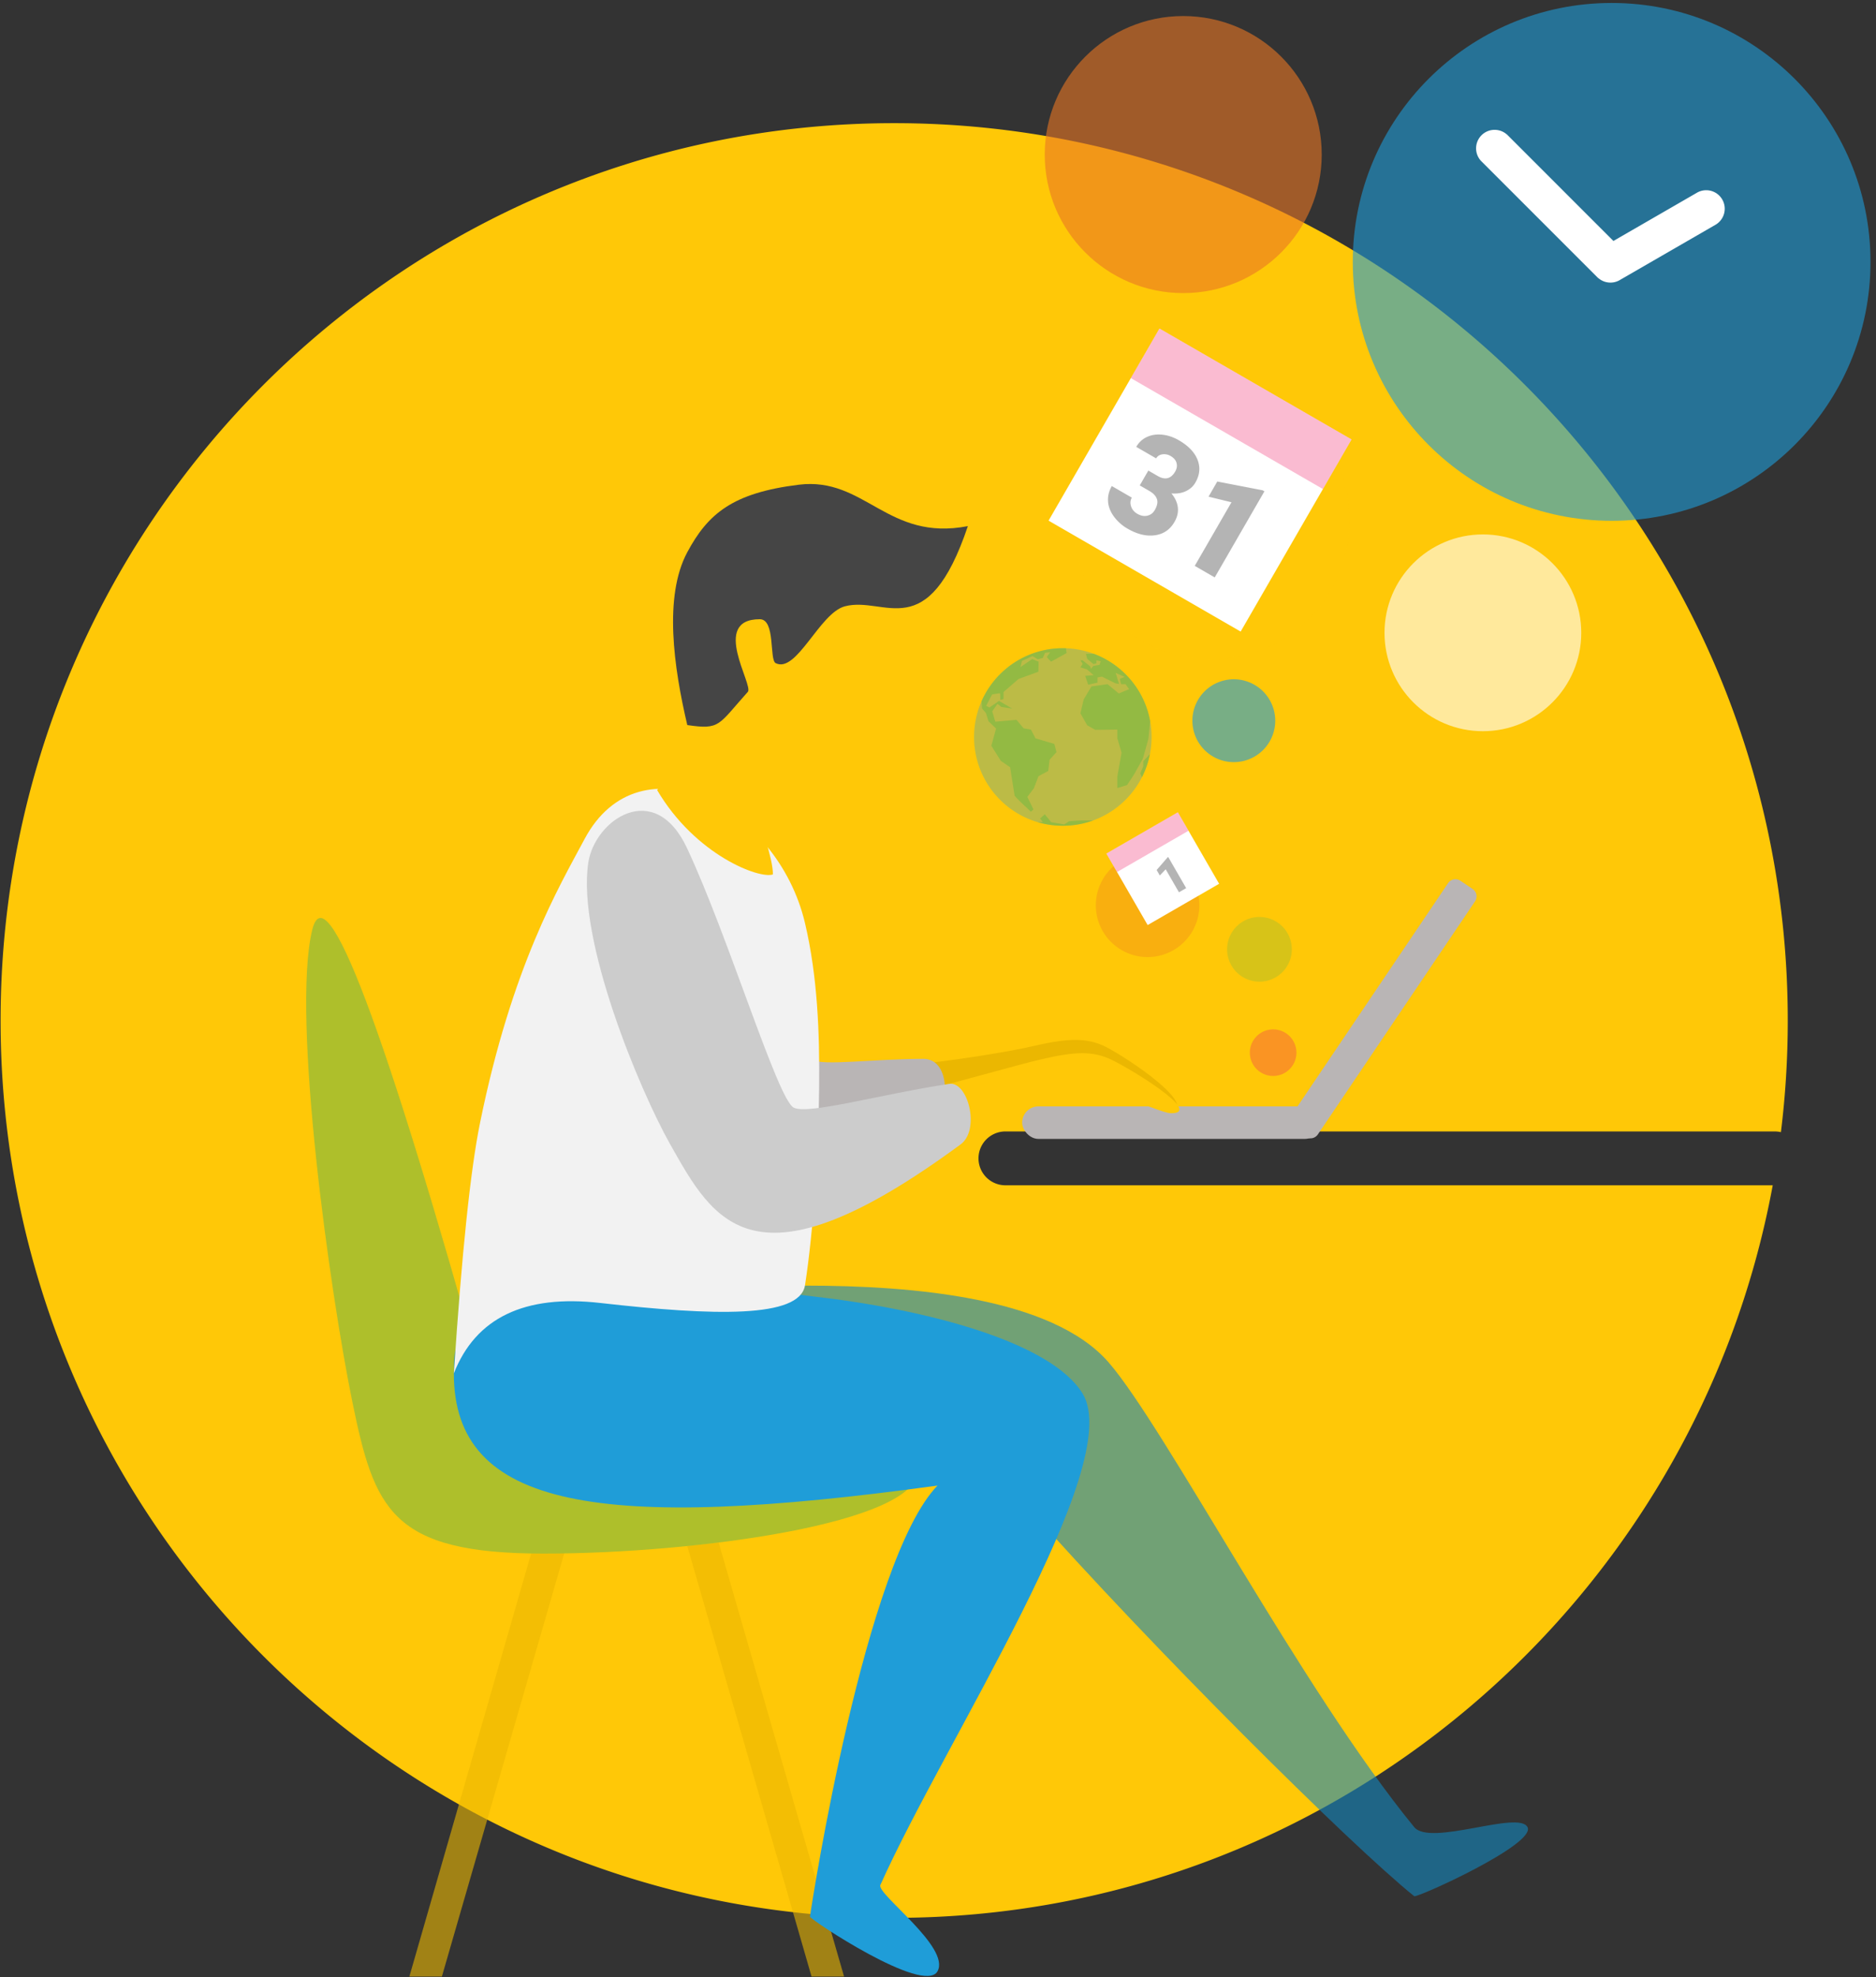 <svg width="316" height="333" xmlns="http://www.w3.org/2000/svg" xmlns:xlink="http://www.w3.org/1999/xlink"><rect width="100%" height="100%" fill="#333333" stroke="none"/><defs><path d="M150.519 0c83.129 0 150.518 67.658 150.518 151.118 0 6.368-.392 12.643-1.154 18.803a4.506 4.506 0 00-1.038-.12h-129.59a4.534 4.534 0 100 9.068l129.25.002c-12.98 70.205-74.3 123.366-147.986 123.366C67.389 302.237 0 234.579 0 151.118 0 67.658 67.39 0 150.519 0z" id="a"/></defs><g fill="none" fill-rule="evenodd"><use fill="#FFC807" opacity=".3" xlink:href="#a" transform="translate(.1 20.741)"/><g opacity=".6"><path d="M89.82 260.392l-20.866 72.473h5.477l20.717-71.636c-.965-.121-1.916-.247-2.852-.378a25.174 25.174 0 01-2.476-.459zM121.054 259.77l21.123 73.095H136.7l-20.935-72.512a11144.212 11144.212 0 015.29-.584z" fill="#EBB701"/><path d="M52.582 156.637c2.35-9.816 12.033 15.759 29.05 76.724 48.68 3.458 73.02 8.183 73.02 14.176 0 8.989-37.392 14.095-63.091 14.095-25.7 0-28.5-7.443-32.215-25.575-3.715-18.132-10.289-64.697-6.764-79.42z" fill="#78B942"/></g><g transform="translate(171.767 147.405)" fill="#B9B5B5"><rect x=".409" y="38.915" width="50.34" height="5.478" rx="2.739"/><path d="M45.677 40.574L72.149 1.327a1.5 1.5 0 012.083-.404l2.054 1.385a1.5 1.5 0 01.404 2.083L50.218 43.637a1.5 1.5 0 01-2.082.405l-2.054-1.385a1.5 1.5 0 01-.405-2.083z"/></g><path d="M123.553 245.774c12.27-1.927 43.157.825 49.28 7.74 21.27 24.022 54.498 57.05 65.38 65.817.424.342 20.603-8.767 19.086-11.636-1.517-2.87-16.377 3.306-19.087 0-18.862-23.01-41.962-67.278-51.444-78.228-9.48-10.95-32.9-12.963-51.156-12.963-14.762 0-59.167-3.605-59.167 12.963 0 16.569 14.698 21.394 47.108 16.307z" fill="#1387BE" opacity=".6"/><path d="M157.913 250.18c-12.144 12.548-21.17 70.169-21.474 72.605-.052.416 19.199 13.235 21.474 9.194 2.275-4.042-10.296-13.029-9.624-14.53 10.798-24.155 41.42-70.721 34.08-82.748-5.315-8.708-26.255-14.198-45.434-16.382-14.667-1.67-60.49-9.846-60.49 12.965 0 22.812 24.552 26.723 81.468 18.897z" fill="#1F9DD8"/><path d="M118.956 184.24c8.164 14.46 5.295 29.779 55.394-1.676 7.027-4.411 22.417 5.536 23.592 4.615 2.716-2.13-9.51-9.925-12.078-11.078-2.568-1.152-5.466-1.423-11.514 0-8.23 1.938-33.473 5.431-37.23 3.433-2.72-1.448-5.85-21.12-12.81-35.966-5.511-11.75-14.002-7.126-15.1 0-2.003 12.981 4.648 31.644 9.746 40.673z" fill="#EBB701" fill-rule="nonzero"/><path d="M118.956 184.24c7.13 12.63 3.683 23.698 36.62 5.904 4.775-2.58 4.775-11.826 0-11.826-8.565 0-16.834 1.222-18.848.15-2.72-1.447-5.457-20.054-12.419-34.9-5.51-11.75-14.001-7.126-15.1 0-2.002 12.981 4.649 31.644 9.747 40.673z" fill="#B9B5B5" fill-rule="nonzero"/><path d="M98.474 141.283c9.283-17.405 32.482-5.55 37.123 14.176 2.123 9.022 2.47 18.475 2.384 27.636-.101 10.87-.967 24.312-2.384 33.353-.874 5.574-15.356 5.155-34.491 2.978-12.757-1.45-20.977 2.502-24.66 11.858 1.338-20.247 2.808-34.305 4.41-42.175 5.379-26.447 13.34-39.804 17.618-47.826z" fill="#F2F2F2"/><path d="M113.685 190.992c8.164 14.46 11.438 25.12 61.537-6.335 7.027-4.412 19.466 2.817 22.053 2.817 5.547 0-7.07-7.62-10.123-9.042-3.053-1.424-5.882-1.424-11.93 0-8.23 1.937-38.035 11.04-41.792 9.042-2.72-1.447-10.323-28.42-17.285-43.266-5.51-11.751-14.505-5.53-15.604 1.596-2.002 12.982 8.046 36.16 13.144 45.188z" fill="#FFC807" fill-rule="nonzero"/><path d="M112.892 192.714c7.365 13.046 14.048 25.675 48.925 0 3.352-2.468 1.215-10.654-1.923-10.183-11.429 1.714-23.832 5.26-26.217 3.99-2.72-1.447-10.988-28.843-17.95-43.688-5.51-11.751-15.525-4.731-16.624 2.395-2.002 12.981 8.69 38.457 13.789 47.486z" fill="#CCC" fill-rule="nonzero"/><path d="M125.163 88.746c-2.822 2.084-7.606 7.688-8.287 10.795-1.02 4.657.935 10.576.061 20.157l-.06.63c-1.505 5.944-3.57 10.18-6.198 12.706 6.457 10.993 17.278 15.039 19.516 14.222 0-2.87-2.238-8.458-2.504-10.63-.207-1.682-.081-6.055.749-10.083 4.82 2.926 9.287 5.644 11.052 5.428 3.256-.4 5.321-6.91 6.074-8.768.752-1.857 2.956-.535 3.908-1.753.952-1.219-1.962-5.867 1.847-10.741.952-1.219 2.16-9.557.838-11.168-1.131-1.377-4.159-8.193-7.972-10.795-3.812-2.603-10.623-6.205-19.024 0z" fill="#FFC807"/><path d="M130.662 111.68c-1.108-.557 0-7.4-2.68-7.4-8.373 0-1.007 11.11-2.016 12.235-5.047 5.62-4.627 6.412-10.197 5.589-2.281-9.701-3.997-21.662 0-29.108 3.472-6.469 7.614-9.989 18.775-11.367 11.162-1.377 14.93 9.612 28.488 6.971-6.835 20.298-13.962 11.724-20.718 13.507-4.275 1.128-8.124 11.346-11.652 9.572z" fill="#454545"/><g><path d="M214.452 181.2a3.924 3.924 0 110-7.848 3.924 3.924 0 010 7.849z" fill="#EC1C66" opacity=".3"/><path d="M207.912 128.348a6.977 6.977 0 110-13.953 6.977 6.977 0 010 13.953z" fill="#1F9DD8" opacity=".6"/><path d="M212.147 165.32a5.45 5.45 0 110-10.9 5.45 5.45 0 010 10.9z" fill="#78B942" opacity=".3"/><path d="M199.307 49.358c-12.884 0-23.328-10.444-23.328-23.327 0-12.884 10.444-23.328 23.328-23.328 12.883 0 23.327 10.444 23.327 23.328 0 12.883-10.444 23.327-23.327 23.327z" fill="#EA7723" opacity=".6"/><path d="M193.304 161.178a8.72 8.72 0 110-17.442 8.72 8.72 0 010 17.442z" fill="#EA7723" opacity=".3"/><path d="M249.782 123.139c-9.15 0-16.57-7.419-16.57-16.57 0-9.15 7.42-16.569 16.57-16.569s16.57 7.418 16.57 16.57c0 9.15-7.42 16.569-16.57 16.569z" fill="#FFF" opacity=".6"/><path d="M203.987 111.034c-12.883 0-23.327-10.444-23.327-23.328 0-12.883 10.444-23.327 23.327-23.327 12.884 0 23.328 10.444 23.328 23.327 0 12.884-10.444 23.328-23.328 23.328z" fill="#FFC807" opacity=".6"/></g><g><path d="M193.973 124.114c0 .985-.095 1.947-.277 2.88a14.838 14.838 0 01-1.344 3.898 15 15 0 01-8.229 7.28 14.923 14.923 0 01-5.1.892c-1.482 0-2.913-.215-4.264-.617-6.18-1.835-10.686-7.557-10.686-14.333 0-2.141.45-4.176 1.26-6.018 2.317-5.26 7.574-8.932 13.69-8.932a14.881 14.881 0 015.227.94c4.87 1.817 8.538 6.101 9.483 11.332v.001c.158.87.24 1.763.24 2.677" fill="#1F9DD8" opacity=".3"/><path d="M175.987 137.132l1.08 1.33 2.204.375.832-.541s1.871-.125 2.038-.125h1.982a14.923 14.923 0 01-5.1.893c-1.481 0-2.913-.215-4.264-.617.463.006.895.015.895.015l-.457-.623.79-.707zm3.036-27.968c.177 0 .354.003.53.01l.107.809-2.607 1.443s-.76-.702-.702-.819c.058-.117.555-.76.555-.76l-.877.088-.38.877-.849.205-.877-.527-1.784.82-.234 1.023 1.96-1.345 1.082.438-.03 1.697-3.363 1.228-2.515 2.194v1.17s-.556.204-.556.117c0-.088.03-1.053-.058-1.082-.088-.03-1.316.204-1.316.204l-.995 1.901.556.293 1.608-1.112 2.223 1.288-1.813-.264-.673-.526-.878 1.258.514 1.743 3.568-.312 1.204 1.427 1.235.223.772 1.472 3.167.936.357 1.383-1.16 1.293-.223 1.873-1.65.892-.759 2.008-1.114 1.471 1.025 2.096-.415.402s-2.707-2.498-2.751-2.72c-.045-.224-.759-4.773-.759-4.773l-1.56-1.07-1.606-2.543.802-2.899-1.293-1.248-.401-1.338-.67-.803-.087-1.209c2.317-5.26 7.574-8.932 13.69-8.932zm5.227.94c4.87 1.817 8.538 6.101 9.483 11.332v.001l-.293 2.992-.93 3.339-1.52 2.705-1.142 1.733-1.648.506v-1.9l.718-4.058-.718-2.451v-1.437l-3.719.042-1.352-.767-1.141-2.022.55-2.324 1.31-2.198 2.704-.38 1.902 1.564 1.732-.719-.591-.845h-.76l-.212-.888.803-.338-1.5-.676.57 1.86-.57-.085-2.304-1.141-.76.126v.888l-1.564.338-.507-1.479 1.437-.127-1.142-.972-1.098-.338.38-.592-.38-.591h.38l1.268 1.014.127.423.422-.508 1.032-.168.194-.592-.719-.169v.507l-.507.127-1.056-.888-.211-.845h1.332zm9.446 16.89a14.838 14.838 0 01-1.344 3.898l-.274-.662.498-1.165v-.872l1.12-1.2z" fill="#78B942" opacity=".6"/></g><g><path fill="#FFF" d="M195.303 55.326l32.356 18.68-18.68 32.355-32.356-18.68z"/><path fill="#EC1C66" opacity=".3" d="M195.303 55.326l32.356 18.68-4.822 8.35-32.355-18.68z"/><path d="M193.429 79.247l1.583.914c1.254.725 2.236.473 2.945-.755.276-.478.352-.954.227-1.429-.124-.474-.458-.869-1.002-1.183a2.1 2.1 0 00-1.385-.281c-.478.069-.828.296-1.05.68l-3.355-1.936c.44-.764 1.045-1.321 1.815-1.674.77-.352 1.628-.478 2.575-.378.947.1 1.872.41 2.775.931 1.613.932 2.668 2.032 3.165 3.301.497 1.27.374 2.548-.37 3.836-.36.624-.89 1.103-1.592 1.437-.702.334-1.517.463-2.447.386.61.724.969 1.495 1.08 2.316.11.82-.076 1.649-.56 2.485-.747 1.295-1.842 2.043-3.286 2.244-1.444.202-2.976-.165-4.596-1.1a7.424 7.424 0 01-2.33-2.068c-.604-.832-.93-1.688-.979-2.57-.048-.882.163-1.731.635-2.548l3.375 1.949c-.257.445-.3.933-.13 1.465.171.532.519.95 1.043 1.253.591.34 1.157.449 1.699.323.541-.125.96-.444 1.255-.955.421-.73.537-1.353.349-1.87-.19-.515-.605-.96-1.25-1.33l-1.632-.944 1.443-2.499zm11.184 17.994l-3.366-1.943 6.186-10.714-3.863-.942 1.471-2.55 7.633 1.474.309.178-8.37 14.497z" fill="#454545" fill-rule="nonzero" opacity=".4"/></g><g><path fill="#FFF" d="M186.363 143.746l12.04-6.951 6.951 12.04-12.04 6.95z"/><path fill="#EC1C66" opacity=".3" d="M186.363 143.746l12.04-6.951 1.794 3.107-12.04 6.951z"/><path fill="#454545" fill-rule="nonzero" opacity=".4" d="M199.803 149.565l-1.216.702-2.234-3.87-.993 1.039-.531-.921 1.84-2.122.11-.064z"/></g><g><path d="M271.47 87.706c-24.082 0-43.603-19.522-43.603-43.603C227.867 20.022 247.388.5 271.47.5c24.081 0 43.603 19.522 43.603 43.603 0 24.081-19.522 43.603-43.603 43.603z" fill="#1F9DD8" opacity=".6"/><path d="M251.758 21.866c.793 0 1.517.296 2.068.783l.007-.006 17.935 17.936 14.112-8.147a3.118 3.118 0 013.285 5.293l-.167.108-16.04 9.262a3.103 3.103 0 01-1.689.496 3.106 3.106 0 01-2.058-.775l-.013.012L249.65 27.28a3.137 3.137 0 01-.189-.19l-.038-.038a3.118 3.118 0 012.335-5.187z" fill="#FFF"/></g></g></svg>